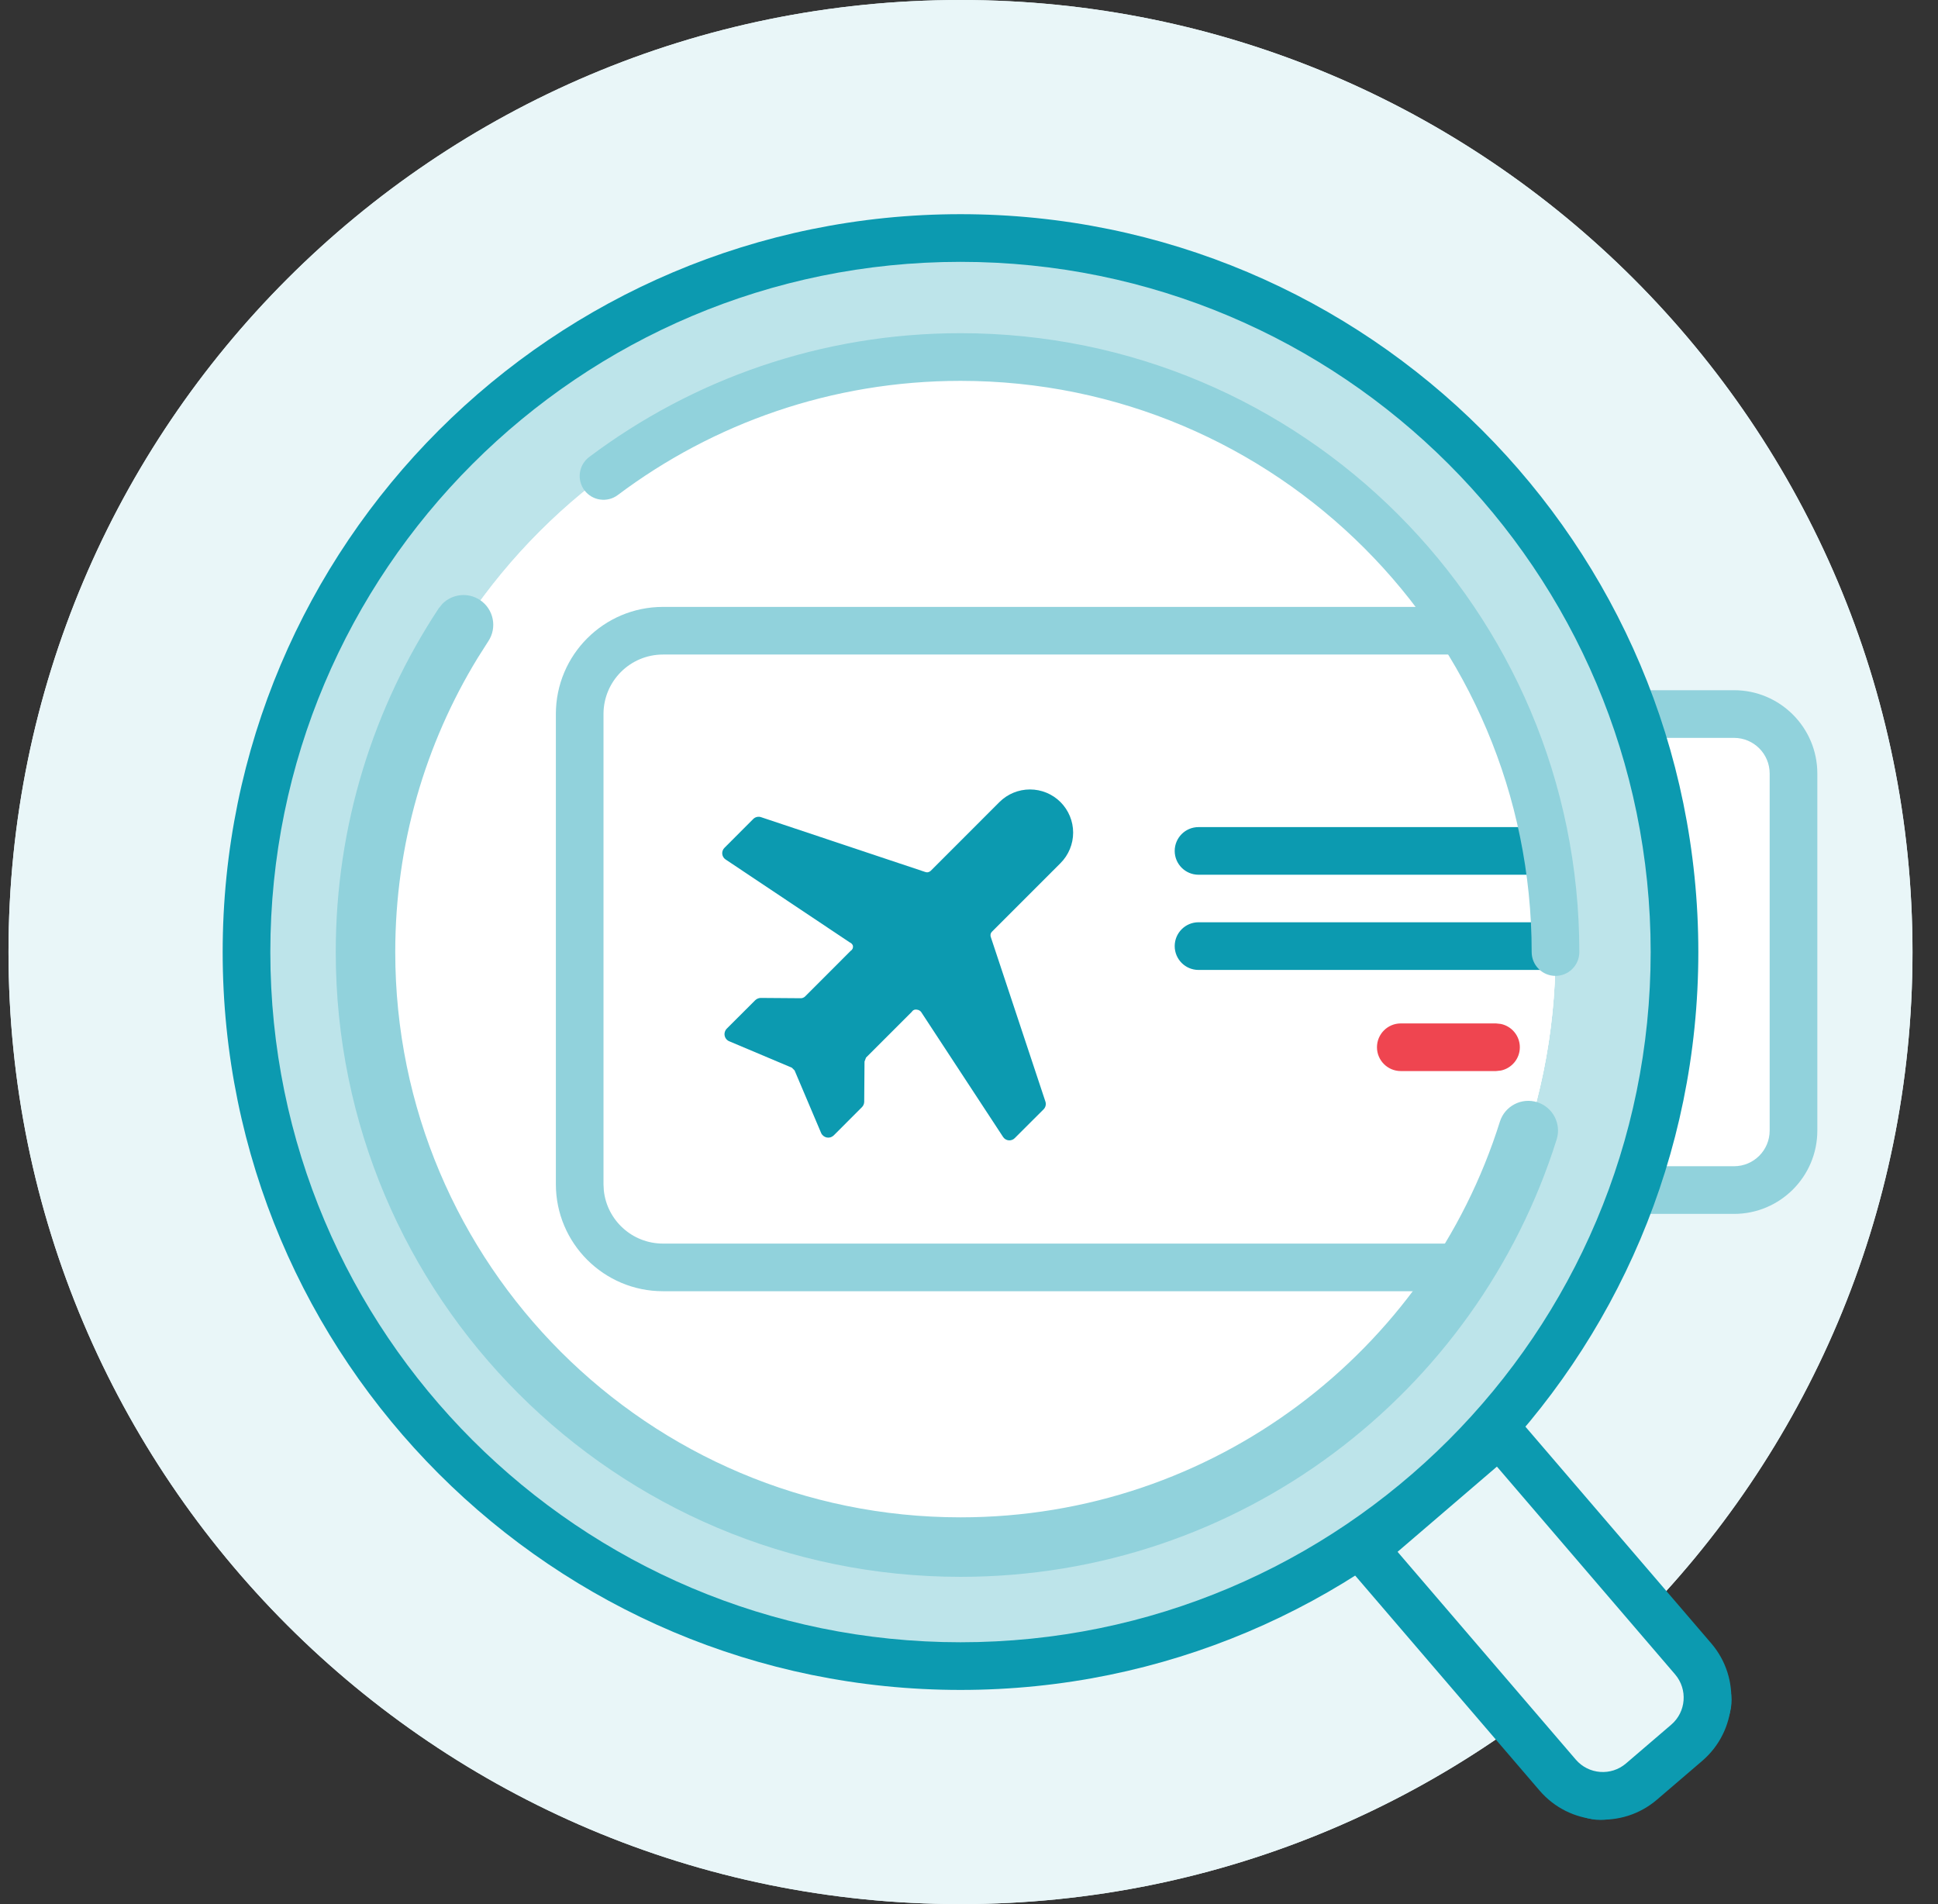 <svg width="57" height="56" viewBox="0 0 57 56" fill="none" xmlns="http://www.w3.org/2000/svg">
<rect x="0" y="0" width="57" height="56" fill="#333333" stroke="none"/>
<g clip-path="url(#clip0_7403_6938)">
<circle cx="28.25" cy="28" r="17.5" fill="white"/>
<path d="M28.25 56C43.714 56 56.25 43.464 56.25 28C56.25 12.536 43.714 0 28.25 0C12.786 0 0.25 12.536 0.25 28C0.25 43.464 12.786 56 28.25 56Z" fill="#E9F6F8"/>
<path d="M16 22C16 21.448 16.448 21 17 21H51.75C52.302 21 52.75 21.448 52.75 22V34C52.75 34.552 52.302 35 51.75 35H17C16.448 35 16 34.552 16 34V22Z" fill="white" stroke="#91D2DC" stroke-width="0.8"/>
<path d="M28.25 7C39.848 7 49.25 16.402 49.25 28C49.25 39.598 39.848 49 28.25 49C16.652 49 7.25 39.598 7.25 28C7.25 16.402 16.652 7 28.25 7ZM28.25 10.5C18.585 10.5 10.75 18.335 10.75 28C10.75 37.665 18.585 45.5 28.25 45.5C37.915 45.5 45.75 37.665 45.75 28C45.75 18.335 37.915 10.5 28.25 10.5Z" fill="#BDE4EA"/>
<circle cx="28.25" cy="28" r="17.5" fill="white"/>
<path d="M42.975 18.549C44.728 21.276 45.75 24.517 45.75 28C45.75 31.407 44.773 34.585 43.089 37.275H17.75C16.397 37.275 15.3 36.178 15.299 34.826V21C15.299 19.647 16.397 18.549 17.75 18.549H42.975Z" fill="white"/>
<path d="M43.125 18.549H19.5C18.147 18.549 17.049 19.647 17.049 21V34.826C17.05 36.178 18.147 37.275 19.5 37.275H43.125" stroke="#91D2DC" stroke-width="0.8"/>
<path d="M29.848 33.47L30.697 32.622C30.726 32.592 30.745 32.555 30.754 32.514C30.763 32.474 30.76 32.432 30.746 32.393L29.144 27.567C29.132 27.54 29.129 27.511 29.134 27.482C29.138 27.453 29.151 27.427 29.171 27.405L31.191 25.385C31.429 25.147 31.563 24.824 31.563 24.487C31.563 24.15 31.429 23.828 31.191 23.589C30.953 23.351 30.63 23.218 30.293 23.218C29.956 23.218 29.633 23.351 29.395 23.589L27.375 25.61C27.354 25.63 27.328 25.645 27.299 25.651C27.271 25.658 27.241 25.656 27.213 25.645L22.387 24.034C22.348 24.02 22.306 24.017 22.266 24.026C22.225 24.035 22.188 24.054 22.158 24.083L21.31 24.932C21.286 24.955 21.267 24.983 21.256 25.014C21.244 25.045 21.239 25.079 21.242 25.112C21.245 25.145 21.256 25.177 21.273 25.206C21.29 25.235 21.313 25.259 21.341 25.277L24.991 27.715C25.012 27.724 25.032 27.736 25.048 27.753C25.064 27.769 25.077 27.788 25.085 27.809C25.092 27.838 25.09 27.868 25.079 27.896C25.067 27.923 25.048 27.946 25.022 27.962L23.676 29.309C23.645 29.337 23.605 29.355 23.563 29.358L22.369 29.349C22.308 29.352 22.251 29.378 22.208 29.421L21.377 30.251C21.35 30.278 21.33 30.312 21.319 30.349C21.308 30.386 21.306 30.424 21.314 30.462C21.322 30.5 21.34 30.535 21.365 30.564C21.39 30.593 21.422 30.615 21.458 30.628L23.29 31.401L23.37 31.481L24.151 33.322C24.166 33.356 24.189 33.385 24.218 33.408C24.247 33.431 24.281 33.447 24.317 33.454C24.353 33.461 24.39 33.459 24.426 33.449C24.461 33.438 24.493 33.419 24.52 33.394L25.35 32.563C25.392 32.522 25.416 32.465 25.418 32.406L25.427 31.221L25.471 31.104L26.818 29.758C26.834 29.732 26.857 29.712 26.884 29.701C26.912 29.69 26.942 29.688 26.971 29.695C26.995 29.697 27.018 29.704 27.038 29.716C27.059 29.727 27.078 29.743 27.092 29.762L29.503 33.439C29.521 33.467 29.546 33.49 29.574 33.507C29.603 33.524 29.635 33.535 29.668 33.538C29.701 33.541 29.735 33.536 29.766 33.524C29.797 33.513 29.825 33.494 29.848 33.47Z" fill="#0C9AB0"/>
<path d="M35.25 25.026H45.071" stroke="#0C9AB0" stroke-width="0.8" stroke-linecap="round"/>
<path d="M35.25 27.825H45.403" stroke="#0C9AB0" stroke-width="0.8" stroke-linecap="round"/>
<path d="M41.199 30.8L44 30.8" stroke="#EF4550" stroke-width="0.8" stroke-linecap="round"/>
<path d="M45.75 28C45.75 18.335 37.915 10.5 28.25 10.5C24.31 10.5 20.675 11.802 17.75 13.999M13.632 18.375C11.81 21.136 10.75 24.444 10.75 28C10.75 37.665 18.585 45.5 28.25 45.5C36.086 45.5 42.719 40.35 44.949 33.25" stroke="#91D2DC" stroke-width="0.8" stroke-linecap="round"/>
<path d="M13.632 18.375C11.81 21.136 10.75 24.444 10.75 28C10.75 37.665 18.585 45.5 28.25 45.5C36.086 45.5 42.719 40.35 44.949 33.25" stroke="#91D2DC" stroke-linecap="round"/>
<path d="M44.027 42.211C44.069 42.175 44.132 42.179 44.168 42.221L47.52 46.131L50.287 49.357C50.647 49.776 50.598 50.407 50.179 50.767L47.712 52.883C47.293 53.242 46.661 53.194 46.302 52.774L40.182 45.639C40.147 45.597 40.151 45.534 40.193 45.498L44.027 42.211Z" fill="#E9F6F8" stroke="#0C9AB0" stroke-width="0.8"/>
<circle cx="28.25" cy="28" r="21" stroke="#0C9AB0" stroke-width="0.8"/>
<path d="M45.75 28C45.75 37.665 37.915 45.5 28.25 45.5C18.585 45.5 10.75 37.665 10.75 28C10.75 18.335 18.585 10.5 28.25 10.5C37.915 10.5 45.75 18.335 45.75 28Z" fill="white"/>
<path d="M28.25 56C43.714 56 56.25 43.464 56.25 28C56.25 12.536 43.714 0 28.25 0C12.786 0 0.25 12.536 0.25 28C0.25 43.464 12.786 56 28.25 56Z" fill="#E9F6F8"/>
<path d="M16 22.75C16 21.784 16.784 21 17.75 21H51C51.967 21 52.75 21.784 52.75 22.75V33.25C52.75 34.217 51.967 35 51 35H17.75C16.784 35 16 34.217 16 33.25V22.75Z" fill="white"/>
<path d="M52.049 22.75C52.049 22.17 51.58 21.701 51 21.701H17.75C17.17 21.701 16.701 22.17 16.701 22.75V33.25C16.701 33.83 17.17 34.299 17.75 34.299H51C51.58 34.299 52.049 33.83 52.049 33.25V22.75ZM53.451 33.25C53.451 34.603 52.353 35.701 51 35.701H17.75C16.397 35.701 15.299 34.603 15.299 33.25V22.75C15.299 21.397 16.397 20.299 17.75 20.299H51C52.353 20.299 53.451 21.397 53.451 22.75V33.25Z" fill="#91D2DC"/>
<path d="M28.25 7C39.848 7 49.25 16.402 49.25 28C49.25 39.598 39.848 49 28.25 49C16.652 49 7.25 39.598 7.25 28C7.25 16.402 16.652 7 28.25 7ZM28.25 10.5C18.585 10.5 10.75 18.335 10.75 28C10.75 37.665 18.585 45.5 28.25 45.5C37.915 45.5 45.75 37.665 45.75 28C45.75 18.335 37.915 10.5 28.25 10.5Z" fill="#BDE4EA"/>
<path d="M45.75 28C45.75 37.665 37.915 45.5 28.25 45.5C18.585 45.5 10.75 37.665 10.75 28C10.75 18.335 18.585 10.5 28.25 10.5C37.915 10.5 45.75 18.335 45.75 28Z" fill="white"/>
<path d="M42.975 18.549C44.728 21.276 45.75 24.517 45.75 28C45.75 31.407 44.773 34.585 43.089 37.275H17.75C16.397 37.275 15.3 36.178 15.299 34.826V21C15.299 19.647 16.397 18.549 17.75 18.549H42.975Z" fill="white"/>
<path d="M16.349 34.826V21C16.349 19.26 17.76 17.849 19.5 17.849H43.125V19.25H19.5C18.534 19.25 17.75 20.034 17.75 21V34.826L17.759 35.005C17.849 35.887 18.594 36.574 19.5 36.574H43.125V37.975H19.5C17.761 37.975 16.349 36.565 16.349 34.826Z" fill="#91D2DC"/>
<path d="M29.848 33.47L30.697 32.622C30.726 32.592 30.745 32.555 30.754 32.514C30.763 32.474 30.76 32.432 30.746 32.393L29.144 27.567C29.132 27.54 29.129 27.511 29.134 27.482C29.138 27.453 29.151 27.427 29.171 27.405L31.191 25.385C31.429 25.147 31.563 24.824 31.563 24.487C31.563 24.15 31.429 23.828 31.191 23.589C30.953 23.351 30.63 23.218 30.293 23.218C29.956 23.218 29.633 23.351 29.395 23.589L27.375 25.61C27.354 25.63 27.328 25.645 27.299 25.651C27.271 25.658 27.241 25.656 27.213 25.645L22.387 24.034C22.348 24.02 22.306 24.017 22.266 24.026C22.225 24.035 22.188 24.054 22.158 24.083L21.31 24.932C21.286 24.955 21.267 24.983 21.256 25.014C21.244 25.045 21.239 25.079 21.242 25.112C21.245 25.145 21.256 25.177 21.273 25.206C21.29 25.235 21.313 25.259 21.341 25.277L24.991 27.715C25.012 27.724 25.032 27.736 25.048 27.753C25.064 27.769 25.077 27.788 25.085 27.809C25.092 27.838 25.09 27.868 25.079 27.896C25.067 27.923 25.048 27.946 25.022 27.962L23.676 29.309C23.645 29.337 23.605 29.355 23.563 29.358L22.369 29.349C22.308 29.352 22.251 29.378 22.208 29.421L21.377 30.251C21.35 30.278 21.33 30.312 21.319 30.349C21.308 30.386 21.306 30.424 21.314 30.462C21.322 30.5 21.34 30.535 21.365 30.564C21.39 30.593 21.422 30.615 21.458 30.628L23.29 31.401L23.37 31.481L24.151 33.322C24.166 33.356 24.189 33.385 24.218 33.408C24.247 33.431 24.281 33.447 24.317 33.454C24.353 33.461 24.39 33.459 24.426 33.449C24.461 33.438 24.493 33.419 24.52 33.394L25.35 32.563C25.392 32.522 25.416 32.465 25.418 32.406L25.427 31.221L25.471 31.104L26.818 29.758C26.834 29.732 26.857 29.712 26.884 29.701C26.912 29.69 26.942 29.688 26.971 29.695C26.995 29.697 27.018 29.704 27.038 29.716C27.059 29.727 27.078 29.743 27.092 29.762L29.503 33.439C29.521 33.467 29.546 33.49 29.574 33.507C29.603 33.524 29.635 33.535 29.668 33.538C29.701 33.541 29.735 33.536 29.766 33.524C29.797 33.513 29.825 33.494 29.848 33.47Z" fill="#0C9AB0"/>
<path d="M45.072 24.325L45.212 24.34C45.531 24.405 45.771 24.687 45.771 25.026C45.771 25.364 45.531 25.646 45.212 25.711L45.072 25.726H35.25C34.864 25.726 34.55 25.412 34.55 25.026C34.55 24.639 34.864 24.325 35.25 24.325H45.072Z" fill="#0C9AB0"/>
<path d="M45.403 27.124L45.544 27.14C45.863 27.205 46.104 27.486 46.104 27.825C46.104 28.163 45.863 28.445 45.544 28.51L45.403 28.526H35.25C34.864 28.526 34.55 28.212 34.55 27.825C34.55 27.438 34.864 27.124 35.25 27.124H45.403Z" fill="#0C9AB0"/>
<path d="M44 30.099L44.142 30.114C44.461 30.18 44.701 30.462 44.701 30.8C44.701 31.138 44.461 31.419 44.142 31.485L44 31.5L41.199 31.5C40.813 31.5 40.499 31.186 40.499 30.8C40.499 30.413 40.813 30.099 41.199 30.099L44 30.099Z" fill="#EF4550"/>
<path d="M10.049 28C10.049 24.303 11.154 20.861 13.049 17.989L13.137 17.879C13.367 17.649 13.735 17.604 14.018 17.791C14.34 18.003 14.429 18.439 14.216 18.761L13.898 19.264C12.345 21.809 11.451 24.799 11.451 28C11.451 37.278 18.972 44.799 28.25 44.799C35.771 44.799 42.139 39.856 44.28 33.04C44.396 32.671 44.79 32.466 45.159 32.582C45.528 32.698 45.733 33.091 45.617 33.46C43.298 40.843 36.4 46.201 28.25 46.201C18.198 46.201 10.049 38.052 10.049 28ZM45.049 28C45.049 18.722 37.528 11.201 28.25 11.201C24.467 11.201 20.978 12.45 18.17 14.559C17.861 14.791 17.422 14.728 17.189 14.419C16.958 14.11 17.021 13.671 17.33 13.44C20.372 11.155 24.154 9.799 28.25 9.799C38.302 9.799 46.451 17.948 46.451 28C46.451 28.387 46.137 28.701 45.75 28.701C45.363 28.701 45.049 28.387 45.049 28Z" fill="#91D2DC"/>
<path d="M9.875 28C9.875 24.268 10.988 20.793 12.902 17.893L13.014 17.756C13.302 17.468 13.762 17.412 14.115 17.645C14.518 17.912 14.629 18.454 14.363 18.857L14.047 19.354C12.51 21.873 11.625 24.832 11.625 28C11.625 37.182 19.068 44.625 28.25 44.625C35.693 44.625 41.996 39.734 44.114 32.989C44.259 32.528 44.751 32.271 45.212 32.416C45.672 32.561 45.928 33.051 45.784 33.511C43.443 40.966 36.479 46.375 28.25 46.375C18.102 46.375 9.875 38.148 9.875 28Z" fill="#91D2DC"/>
<path d="M43.97 42.259C44.043 42.196 44.154 42.205 44.217 42.278L47.52 46.131L49.799 48.787C50.428 49.521 50.343 50.626 49.61 51.255L48.281 52.394C47.548 53.023 46.443 52.939 45.814 52.205L40.231 45.696C40.168 45.623 40.177 45.512 40.25 45.449L43.97 42.259Z" fill="#E9F6F8"/>
<path d="M49.154 50.723C49.594 50.346 49.644 49.684 49.267 49.243L44.027 43.133L41.105 45.639L46.346 51.749C46.723 52.189 47.385 52.24 47.825 51.862L49.154 50.723ZM48.737 52.926C47.71 53.807 46.163 53.688 45.282 52.661L39.699 46.152C39.385 45.785 39.427 45.232 39.794 44.918L43.514 41.727C43.881 41.413 44.433 41.455 44.748 41.822L50.331 48.331C51.212 49.358 51.093 50.906 50.066 51.787L48.737 52.926Z" fill="#0C9AB0"/>
<path d="M48.549 28C48.549 16.789 39.461 7.701 28.25 7.701C17.039 7.701 7.951 16.789 7.951 28C7.951 39.211 17.039 48.299 28.25 48.299C39.461 48.299 48.549 39.211 48.549 28ZM49.951 28C49.951 39.985 40.235 49.701 28.25 49.701C16.265 49.701 6.549 39.985 6.549 28C6.549 16.015 16.265 6.299 28.25 6.299C40.235 6.299 49.951 16.015 49.951 28Z" fill="#0C9AB0"/>
</g>
<defs>
<clipPath id="clip0_7403_6938">
<rect width="56" height="56" fill="white" transform="translate(0.25)"/>
</clipPath>
</defs>
</svg>
